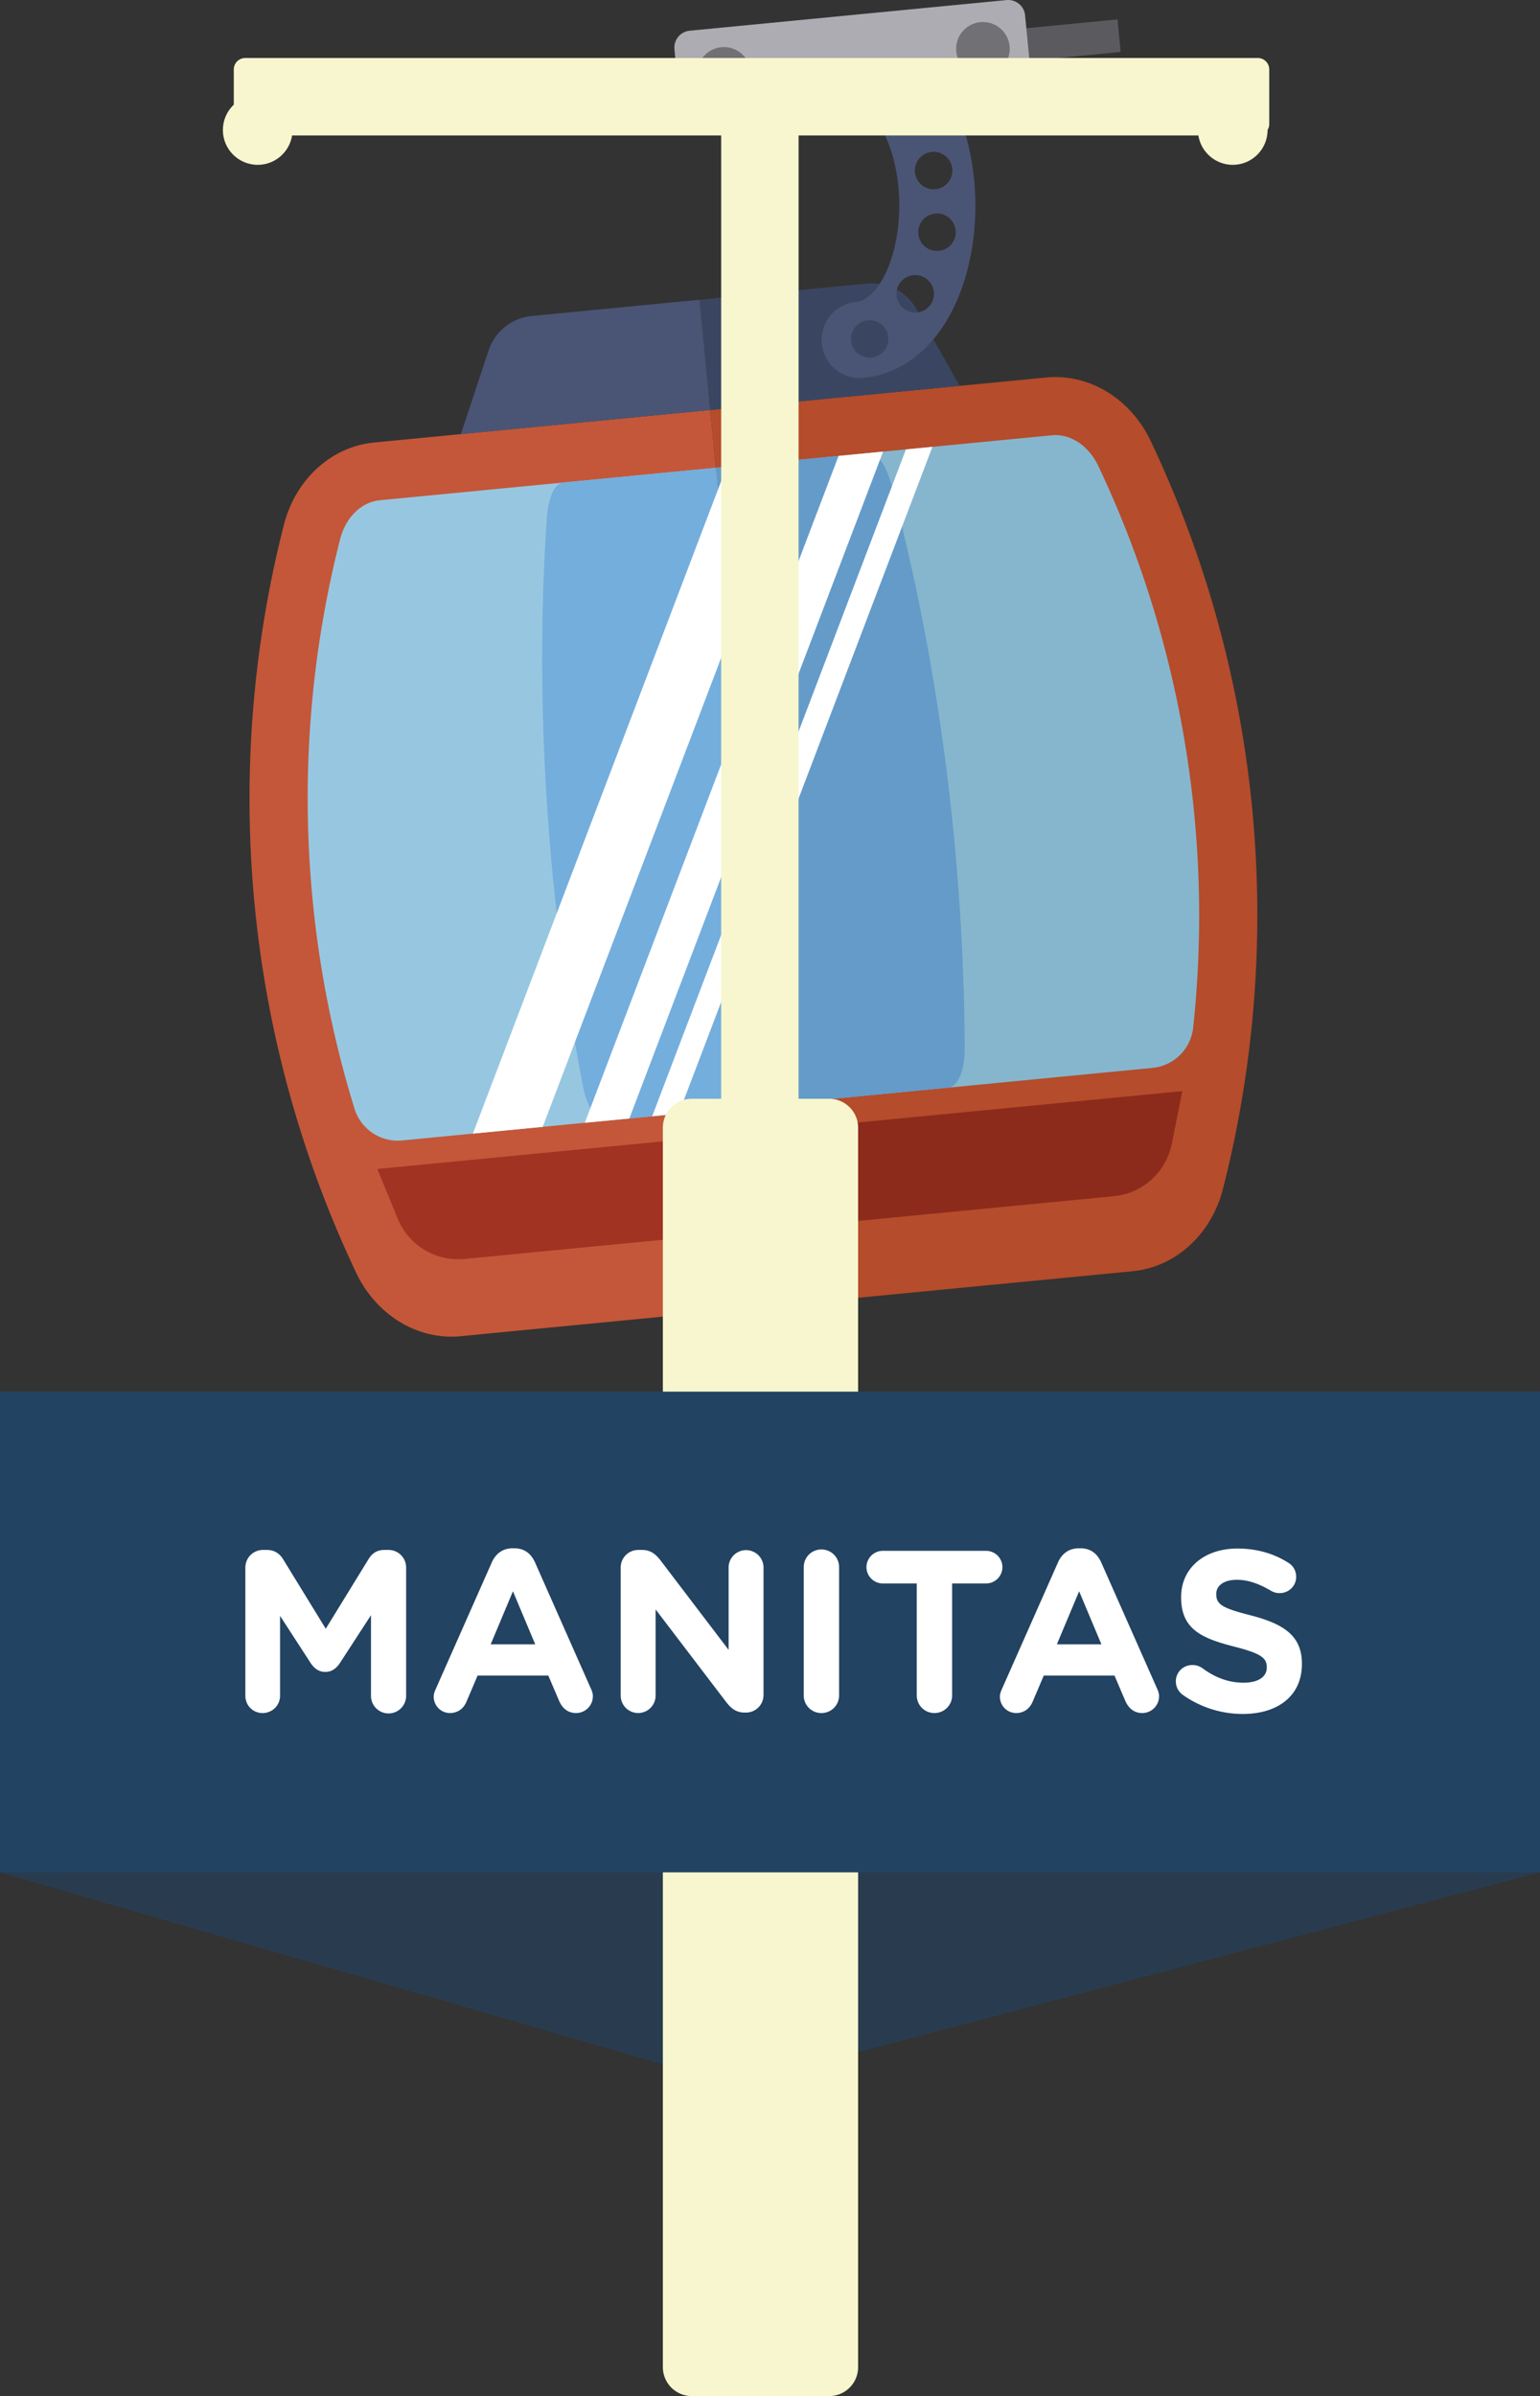 <svg id="Capa_1" xmlns="http://www.w3.org/2000/svg" width="115.661" height="179.882" viewBox="0 0 115.661 179.882"><rect x="0" y="0" width="115.661" height="179.882" fill="#333333" stroke="none"/><path opacity=".59" fill="#224362" d="M0 140.564l49.803 14.414h11.158l54.7-14.414z"/><path transform="rotate(-5.52 50.94 5.878)" fill="#5B5B5F" d="M17.672 4.652h66.53v2.452h-66.53z"/><path fill="#C45739" d="M28.112 33.218c-3.229.312-5.92 2.766-6.794 6.194a83.12 83.12 0 0 0 5.424 56.123c1.515 3.197 4.626 5.091 7.854 4.778l25.232-2.438-6.484-67.096-25.232 2.439z"/><path fill="#97C7E0" d="M53.763 35.117l-25.231 2.438c-1.396.135-2.57 1.286-2.99 2.934-3.597 14.106-3.18 28.935 1.081 42.737a3.401 3.401 0 0 0 3.573 2.392l28.185-2.724-4.618-47.777z"/><path fill="#74AEDD" d="M53.763 35.117l-11.482 1.11c-.635.061-1.115 1.145-1.222 2.762-.92 13.848.046 28.623 2.727 42.578.3 1.562 1.037 2.637 1.769 2.566l12.826-1.239-4.618-47.777z"/><path fill="#A03321" d="M59.275 92.157l-24.384 2.356a4.916 4.916 0 0 1-5.018-3.022l-1.534-3.732 30.228-2.922.708 7.32z"/><path fill="#4A5575" d="M39.946 23.72a3.812 3.812 0 0 0-3.251 2.594l-2.081 6.276 18.729-1.811-.8-8.277-12.597 1.218z"/><path fill="#B54C2B" d="M78.575 28.341c3.228-.312 6.339 1.582 7.854 4.778v.001a83.117 83.117 0 0 1 5.424 56.122v.001c-.874 3.428-3.565 5.882-6.793 6.193l-25.231 2.438-6.484-67.096 25.23-2.437z"/><path fill="#86B6CD" d="M53.763 35.117l25.232-2.438c1.396-.135 2.768.771 3.496 2.307 6.231 13.156 8.662 27.791 7.123 42.153a3.402 3.402 0 0 1-3.05 3.032L58.38 82.895l-4.617-47.778z"/><path fill="#649BC9" d="M53.763 35.117l11.482-1.109c.635-.062 1.313.911 1.729 2.478 3.555 13.415 5.436 28.102 5.478 42.312.004 1.589-.513 2.787-1.245 2.857l-12.827 1.24-4.617-47.778z"/><path fill="#8C2B1B" d="M59.275 92.157l24.384-2.356a4.915 4.915 0 0 0 4.346-3.927l.791-3.958-30.229 2.921.708 7.32z"/><path fill="#3A4661" d="M65.142 21.285a3.81 3.81 0 0 1 3.688 1.923l3.244 5.762-18.729 1.81-.8-8.277 12.597-1.218z"/><path fill="#FFF" d="M40.758 84.598l-5.241.506 19.059-50.066 5.241-.506zM47.265 83.969l-3.344.323L62.98 34.227l3.344-.324zM50.97 83.61l-1.989.193 19.06-50.066 1.988-.191z"/><path fill="#4A5575" d="M67.158 2.61a2.861 2.861 0 0 0-2.953 4.9c2.974 1.791 3.878 6.903 3.035 10.81-.53 2.458-1.711 4.207-2.939 4.352a2.86 2.86 0 1 0 .609 5.687c.021-.001.041-.004.062-.007 3.826-.451 6.765-3.75 7.859-8.824 1.281-5.937-.257-13.653-5.673-16.918zm1.38 4.283a1.407 1.407 0 1 1-1.266 1.536 1.407 1.407 0 0 1 1.266-1.536zm-2.889-.633a1.407 1.407 0 1 1-.27-2.801 1.407 1.407 0 0 1 .27 2.801zm-.2 20.587a1.408 1.408 0 1 1-.268-2.804 1.408 1.408 0 0 1 .268 2.804zm3.458-3.391a1.407 1.407 0 1 1-.271-2.8 1.407 1.407 0 0 1 .271 2.8zm1.606-4.624a1.407 1.407 0 1 1-.27-2.801 1.407 1.407 0 0 1 .27 2.801zm-.22-4.631a1.407 1.407 0 1 1-.27-2.8 1.407 1.407 0 0 1 .27 2.8z"/><g><path fill="#ADACB2" d="M76.266 6.919l-23.797 2.3a1.276 1.276 0 0 1-1.392-1.146l-.423-4.377A1.275 1.275 0 0 1 51.8 2.305l23.798-2.3c.7-.067 1.323.445 1.391 1.146l.423 4.377a1.275 1.275 0 0 1-1.146 1.391z"/><circle fill="#717175" cx="54.371" cy="5.546" r="2.013"/><circle fill="#717175" cx="73.823" cy="3.666" r="2.013"/></g><g fill="#F7F6CE"><path d="M59.118 86.124h-4.097a.86.86 0 0 1-.858-.858V9.215a.86.86 0 0 1 .858-.858h4.097c.473 0 .859.387.859.858v76.051a.86.86 0 0 1-.859.858z"/><path d="M95.326 5.214v4.097a.86.86 0 0 1-.858.858H18.417a.86.86 0 0 1-.858-.858V5.214a.86.86 0 0 1 .858-.859h76.051a.86.86 0 0 1 .858.859zM62.283 179.882H51.949a2.173 2.173 0 0 1-2.165-2.166V84.655c0-1.19.975-2.165 2.165-2.165h10.334c1.19 0 2.165.975 2.165 2.165v93.061a2.171 2.171 0 0 1-2.165 2.166z"/><circle cx="19.354" cy="9.76" r="2.615"/><circle cx="92.586" cy="9.76" r="2.615"/></g><path fill="#224362" d="M0 104.477h115.661v36.087H0z"/><g><g fill="#FFF"><path d="M18.429 117.687c0-.742.587-1.328 1.328-1.328h.294c.568 0 .966.293 1.206.689l3.209 5.227 3.225-5.244c.276-.447.655-.672 1.19-.672h.293c.741 0 1.328.586 1.328 1.328v9.59a1.32 1.32 0 1 1-2.639 0v-6.02l-2.329 3.586c-.275.414-.62.674-1.104.674-.482 0-.827-.26-1.104-.674l-2.293-3.535v6.002c0 .725-.588 1.295-1.312 1.295-.724 0-1.293-.57-1.293-1.295v-9.623zM32.73 126.792l4.208-9.502c.293-.656.828-1.053 1.552-1.053h.155c.725 0 1.242.396 1.535 1.053l4.208 9.502c.087.191.139.363.139.535a1.26 1.26 0 0 1-1.259 1.277c-.622 0-1.035-.363-1.276-.914l-.811-1.898h-5.312l-.845 1.984c-.225.518-.673.828-1.225.828-.69 0-1.226-.553-1.226-1.242.001-.189.071-.378.157-.57zm7.468-3.345l-1.674-3.984-1.672 3.984h3.346zM46.617 117.687c0-.742.586-1.328 1.328-1.328h.275c.638 0 1.018.311 1.38.775l5.122 6.727v-6.227a1.312 1.312 0 0 1 2.622 0v9.607c0 .742-.586 1.328-1.328 1.328h-.085c-.639 0-1.019-.311-1.38-.775l-5.312-6.969v6.467a1.311 1.311 0 1 1-2.622 0v-9.605zM60.365 117.652c0-.74.586-1.328 1.328-1.328.741 0 1.327.588 1.327 1.328v9.625c0 .74-.586 1.328-1.327 1.328a1.318 1.318 0 0 1-1.328-1.328v-9.625zM68.853 118.876H66.3a1.229 1.229 0 0 1-1.224-1.225 1.23 1.23 0 0 1 1.224-1.225h7.762a1.23 1.23 0 0 1 1.224 1.225c0 .674-.552 1.225-1.224 1.225h-2.553v8.4c0 .74-.587 1.328-1.328 1.328s-1.328-.588-1.328-1.328v-8.4zM75.253 126.792l4.209-9.502c.293-.656.827-1.053 1.552-1.053h.155c.724 0 1.241.396 1.535 1.053l4.208 9.502c.086.191.138.363.138.535a1.26 1.26 0 0 1-1.259 1.277c-.621 0-1.035-.363-1.276-.914l-.811-1.898h-5.312l-.846 1.984c-.224.518-.672.828-1.224.828-.69 0-1.226-.553-1.226-1.242.002-.189.071-.378.157-.57zm7.469-3.345l-1.674-3.984-1.673 3.984h3.347zM88.812 127.224a1.238 1.238 0 0 1-.501-1c0-.689.552-1.225 1.242-1.225.345 0 .586.121.759.242.914.672 1.914 1.086 3.087 1.086 1.087 0 1.742-.432 1.742-1.139v-.033c0-.674-.414-1.02-2.432-1.535-2.432-.621-4.001-1.295-4.001-3.691v-.035c0-2.189 1.759-3.639 4.225-3.639 1.467 0 2.743.379 3.829 1.068.293.174.586.535.586 1.053 0 .689-.552 1.225-1.241 1.225-.259 0-.466-.068-.672-.189-.88-.518-1.708-.811-2.536-.811-1.018 0-1.552.465-1.552 1.051v.035c0 .793.518 1.053 2.604 1.588 2.449.637 3.828 1.518 3.828 3.621v.035c0 2.396-1.828 3.742-4.432 3.742a7.783 7.783 0 0 1-4.535-1.449z"/></g></g></svg>